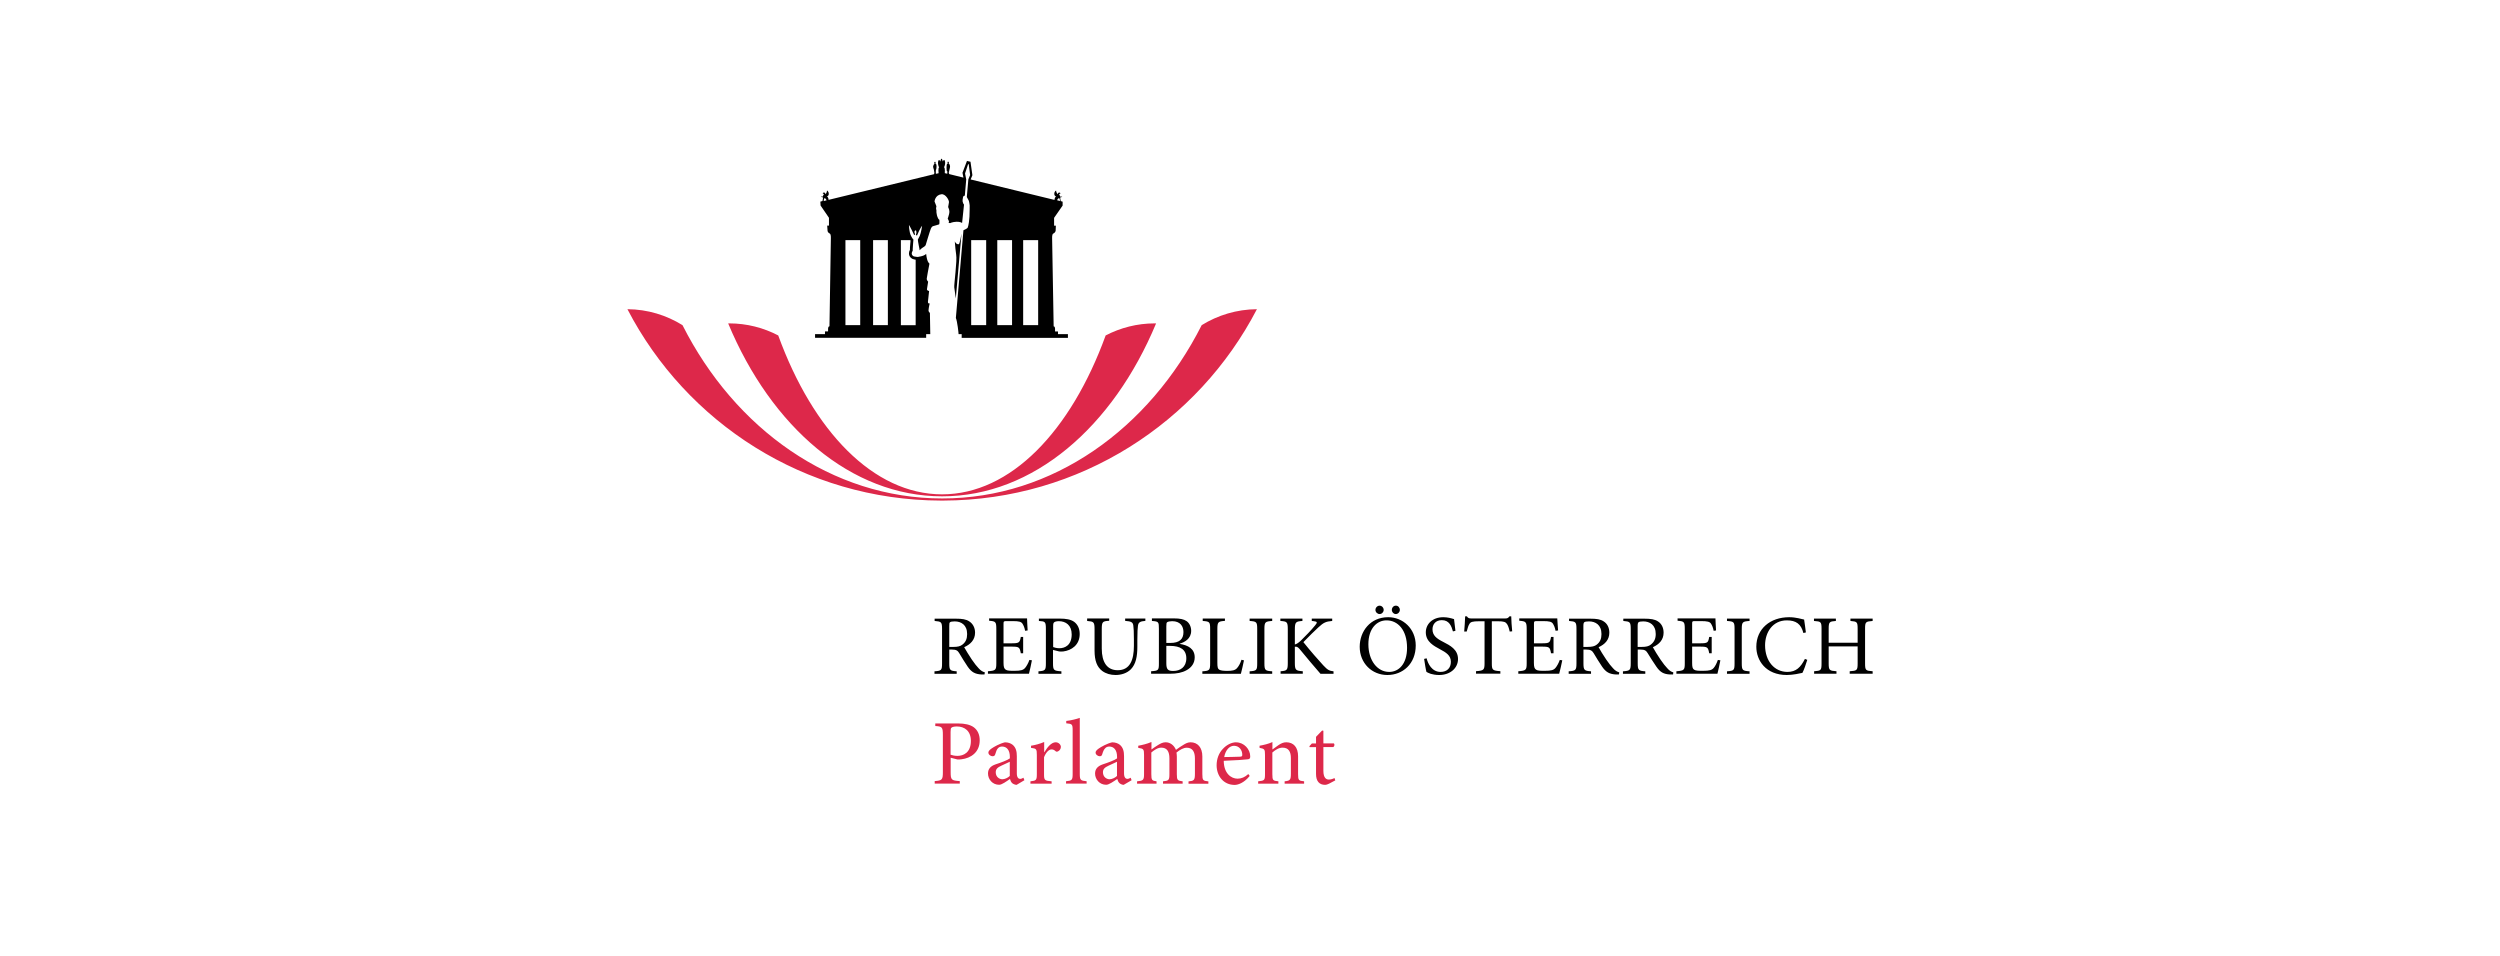 <?xml version="1.0" encoding="UTF-8"?>
<svg xmlns="http://www.w3.org/2000/svg" id="Logos" viewBox="0 0 340 130">
  <defs>
    <style>.cls-1{fill:#dd284a;}</style>
  </defs>
  <g id="layer1">
    <g id="g2786">
      <path id="path157" d="M128.08,21.57c-.21,.11-.16,.4-.16,.4,0,0-.13-.22-.24-.21-.22,.27-.07,.89,.05,.98-.17,.09-.08,.82-.08,.82l-.37,.08s-.03-.45,0-.53c.12-.14,.1-.72,.05-.77-.03-.03-.07-.07-.11-.08,.02-.1,.06-.26-.05-.26-.14,0-.12,.17-.08,.26,0,.02,0,0,0,.03-.03,0-.08,.07-.11,.13-.03,.06-.08,.18-.08,.26,0,.1,.07,.23,.11,.4,.03,.12,.03,.27,.05,.32,.05,.07-.03,.29-.03,.29l-14.34,3.49s-.03-.42-.24-.45c.17-.07,.26-.18,.26-.34,.01-.38-.24-.48-.24-.48,0,0,.01,.27-.19,.5-.15-.43-.4-.13-.4-.13,0,0,.19,.11,.16,.19-.12,.09-.13,.26-.13,.26,0,0-.25-.01-.26,.03-.01,.02,.09,.03,.13,.05,.06,.03,.16,.05,.16,.05l-.08,.48-.29,.08,.03,.53,1.14,1.67v1.06h-.24l.05,.71s.02,.25,.29,.37c.19,.08,.16,.61,.16,.61,0,0-.19,11.53-.19,12.01-.17,0-.19,.25-.19,.37v.32h-.42v.37h-1.35v.5h15.11v-.5h.56l-.05-2.88s-.2-.16-.19-.34c.03-.43,.16-.95,.16-.95-.16,0-.23,0-.24-.21l.16-1.48s-.31-.04-.29-.26l.16-1.01s-.22-.21-.19-.42c0,0,.25-1.52,.37-2.04,0,0-.33-.13-.45-1.32-.09,.09-.21,.17-.32,.21-.3,.13-.58,.16-.58,.16,0,0-.24,.08-.42,.03-.11-.03-.25-.01-.4-.08-.06-.02-.07-.04-.11-.08-.29-.28,0-.66,0-.66,0,0,0-.41,.05-.95,.05-.52,.05-.58,.05-.58,0,0-.09-.05-.32-.48-.28-.54-.29-1.51-.29-1.51,0,0,.31,.48,.69,1.35,.04,.02,.11,0,.11,0,0-.03,.03-.11,.03-.11,0,0-.08-.14-.08-.26,0-.15,.07-.22,.16-.24,.08-.01,.11,.16,.11,.32,0,.15-.08,.19-.08,.19l.05,.16s.04,.02,.11,.03c.42-1.04,.69-1.32,.69-1.32,0,0-.13,.93-.32,1.38-.12,.26-.26,.5-.26,.5,0,0,.05,.51,.13,.82,.08,.31,.11,.63,.11,.63,0,0,.26-.28,.48-.4,.22-.11,.34-.29,.34-.29,0,0,.59-1.98,.71-2.25,.12-.27,.22-.33,.4-.37,.23-.05,.42-.13,.71-.21,.1-.03,.05-.63,.05-.63,0,0-.1-.04-.16-.16-.31-.59-.24-1.16-.24-1.16,0,0-.05-.08-.05-.19,0-.23,.05-.32,.05-.32l-.26-.66s.07-.87,.93-.98c.57-.08,1.09,.84,1.03,1.11-.06,.27-.11,.63-.11,.63,.06,.19,.25,.41,.13,.95-.07,.35-.19,.61-.19,.61,0,0,.11,.21,.16,.34,.05,.14-.05,.24-.05,.24l.21,.05s.32-.17,.9-.19c.46-.02,.74,.16,.74,.16l.26-2.49s-.11-.12-.13-.24c-.02-.11-.14-.15,0-.79,.04-.19,.24-.19,.24-.19l.19-2.2-.16-.82,.42-1.27,.08,.03,.19,1.46-.24,.58-.21,2.41s.12,.21,.26,.48c.07,.14,.13,.66,.13,.66,0,0,0,1.01-.03,1.53-.07,1.18-.26,1.53-.26,1.53-.09,.08-.27,.2-.56,.32,0,0-.98,11.34-1.03,11.93,.19,.39,.38,2.12,.37,2.2h.42v.5h14.45v-.5h-1.35v-.37h-.4v-.32c0-.12-.01-.37-.19-.37,0-.48-.21-12.01-.21-12.01,0,0-.03-.53,.16-.61,.27-.12,.32-.37,.32-.37l.03-.71h-.24v-1.06l1.16-1.67v-.53l-.26-.08-.08-.48s.1-.02,.16-.05c.04-.02,.14-.04,.13-.05-.02-.04-.29-.03-.29-.03,0,0-.02-.17-.13-.26-.04-.07,.19-.19,.19-.19,0,0-.25-.3-.4,.13-.2-.23-.21-.5-.21-.5,0,0-.26,.1-.24,.48,0,.17,.1,.28,.26,.34-.21,.03-.24,.45-.24,.45l-11.4-2.78,.24-.58-.26-1.83-.48-.11-.61,1.61,.13,.66-1.93-.48s-.1-.22-.05-.29c.03-.04,.05-.2,.08-.32,.04-.17,.08-.3,.08-.4,0-.08-.02-.2-.05-.26-.03-.06-.07-.12-.11-.13,0-.02-.03,0-.03-.03,.04-.09,.06-.26-.08-.26-.11,0-.08,.16-.05,.26-.03,.01-.07,.05-.11,.08-.05,.05-.1,1.08,.05,.93,.03,.08,0,.37,0,.37l-.34-.08s.07-.73-.11-.82c.12-.09,.27-.71,.05-.98-.1,0-.24,.21-.24,.21,0,0,.03-.28-.16-.4Zm-15.95,5.4s.08-.02,.13,.03c.1,.1,.16,.24,.16,.24l-.4,.11,.05-.34s.02-.01,.05-.03Zm31.85,0c.07-.01,.13,.03,.13,.03l.05,.34-.4-.11s.06-.14,.16-.24c.02-.03,.03-.02,.05-.03Zm-13.23,4.87s-.21,1.36-.37,1.38c-.37,.03-.53-.4-.53-.4l.03,.34s.09,1.13,.16,1.48c.15,.76-.31,4.13-.26,4.44,.08,.48,.21,1.51,.21,1.51l.77-8.76Zm-15.77,.82h2.01v11.56h-2.01v-11.56Zm3.76,0h2.01v11.56h-2.01v-11.56Zm3.76,0h1.3s.02,.01,.03,.03c0,.08,0,.22-.03,.42-.05,.41-.05,.72-.05,.87-.08,.14-.13,.31-.13,.48,0,.2,.06,.41,.24,.58l.03,.03,.19,.13c.15,.07,.3,.09,.4,.11h.05v8.92h-2.01v-11.56Zm9.58,0h2.04v11.56h-2.04v-11.56Zm3.55,0h2.01v11.56h-2.01v-11.56Zm3.52,0h2.04v11.56h-2.04v-11.56Zm48.47,49.71c-.29,0-.56,.26-.56,.58,0,.3,.27,.56,.56,.56,.31,0,.56-.26,.56-.56,0-.32-.26-.58-.56-.58Zm2.2,0c-.29,0-.53,.26-.53,.58,0,.3,.24,.56,.53,.56,.31,0,.56-.26,.56-.56,0-.32-.23-.58-.53-.58h-.03Zm9.44,1.46c-.02,.62-.07,1.36-.13,2.06h.34c.14-.51,.23-.83,.37-1.03,.15-.27,.39-.37,1.35-.37h.71v5.71c0,.91-.11,1.01-1.16,1.08v.34h3.31v-.34c-1.09-.07-1.16-.18-1.16-1.08v-5.71h.79c.88,0,1.07,.1,1.27,.37,.13,.2,.25,.48,.37,1.03l.34-.03c-.07-.67-.12-1.52-.13-2.04h-.24c-.17,.22-.27,.29-.58,.29h-4.58c-.32,0-.47-.03-.63-.29h-.24Zm-10.48,.11c-2.43,0-3.86,1.94-3.86,4.02,0,2.23,1.66,3.84,3.76,3.84s3.86-1.52,3.86-4.02c0-2.31-1.78-3.84-3.73-3.84h-.03Zm7.51,0c-1.49,0-2.38,.95-2.38,2.06,0,1.31,1.16,1.87,1.9,2.28,.87,.46,1.51,.86,1.51,1.72,0,.84-.52,1.38-1.4,1.38-1.2,0-1.73-1.15-1.9-1.85l-.34,.08c.08,.56,.24,1.53,.32,1.77,.12,.06,.29,.16,.58,.26,.28,.08,.66,.16,1.14,.16,1.54,0,2.57-.96,2.57-2.17,0-1.31-1.1-1.86-2.01-2.33-.91-.46-1.46-.88-1.46-1.72,0-.62,.38-1.24,1.27-1.24,1.01,0,1.31,.81,1.51,1.53l.34-.08c-.09-.73-.14-1.17-.19-1.59-.44-.14-.92-.26-1.46-.26Zm47.04,0c-2.58,0-4.47,1.58-4.47,4.02,0,1.84,1.27,3.84,4.15,3.84,.83,0,1.79-.22,2.12-.29,.21-.39,.5-1.24,.66-1.77l-.32-.13c-.58,1.15-1.2,1.77-2.38,1.77-1.76,0-3.04-1.46-3.04-3.62,0-1.76,1.03-3.39,2.96-3.39,1.25,0,1.94,.49,2.25,1.72l.34-.08c-.07-.62-.15-1.1-.24-1.75-.32-.06-1.1-.32-2.04-.32Zm-116.22,.19v.32c.9,.08,1.01,.12,1.01,1.11v4.63c0,.98-.08,1.04-1.03,1.11v.34h3.02v-.34c-.91-.07-1.01-.14-1.01-1.11v-1.85h.37c.59,0,.78,.15,.98,.48,.35,.57,.76,1.28,1.16,1.85,.52,.75,1,1.01,1.88,1.06,.13,.01,.26,0,.4,0l.05-.29c-.25-.07-.55-.21-.85-.56-.29-.3-.51-.59-.93-1.19-.35-.52-.83-1.3-1.03-1.67,.84-.38,1.48-.99,1.48-1.98,0-.69-.32-1.23-.79-1.53-.43-.29-.98-.37-1.83-.37h-2.88Zm7.41,0v.29c.9,.08,.98,.13,.98,1.16v4.6c0,.95-.08,1.03-1.14,1.11v.34h5.58c.1-.36,.33-1.44,.4-1.83l-.34-.05c-.16,.46-.39,.85-.58,1.08-.26,.3-.58,.4-1.46,.4-.58,0-.97,0-1.19-.16-.21-.14-.29-.38-.29-.93v-2.2h1.11c1.01,0,1.09,.08,1.24,.9h.32v-2.22h-.32c-.14,.78-.22,.87-1.27,.87h-1.08v-2.65c0-.34,.04-.37,.4-.37h.87c.83,0,1.13,.09,1.3,.34,.15,.24,.27,.49,.37,.98l.34-.05c-.03-.6-.08-1.36-.08-1.64h-5.16Zm6.77,0v.32c.86,.06,.95,.09,.95,1.11v4.63c0,.96-.08,1.04-1.01,1.11v.34h3.12v-.34c-1.04-.07-1.14-.13-1.14-1.11v-1.8l.85,.21c.13,.01,.36,.02,.53,0,1.13-.14,2.25-.88,2.25-2.38,0-.75-.29-1.29-.74-1.64-.46-.34-1.14-.45-1.96-.45h-2.86Zm6.56,0v.32c.9,.08,1.01,.12,1.01,1.16v2.88c0,1.37,.34,2.22,1.03,2.75,.51,.38,1.14,.56,1.83,.56,.76,0,1.55-.24,2.09-.79,.66-.69,.87-1.7,.87-3.07v-.93c0-1.08,.04-1.57,.08-1.88,.05-.49,.31-.64,1.01-.69v-.32h-2.75v.32c.82,.06,1.05,.18,1.11,.63,.05,.36,.08,.84,.08,1.9v.87c0,1.91-.53,3.31-2.2,3.31-1.43,0-2.17-1.06-2.17-2.94v-2.62c0-1.04,.1-1.11,1.01-1.16v-.32h-2.99Zm8.81,0v.32c.92,.07,.95,.12,.95,1.08v4.68c0,.96-.06,1.01-1.06,1.08v.34h2.57c.91,0,1.66-.15,2.25-.48,.68-.37,1.11-.97,1.11-1.75,0-1.16-.89-1.65-2.04-1.83v-.03c.64-.19,1.56-.65,1.56-1.75,0-.53-.23-1.05-.63-1.32-.36-.25-.88-.37-1.75-.37h-2.96Zm6.91,0v.32c.95,.07,1.01,.13,1.01,1.11v4.63c0,.98-.09,1.04-1.06,1.11v.34h5.24c.1-.36,.35-1.47,.42-1.83l-.34-.08c-.17,.53-.4,.91-.61,1.14-.27,.3-.66,.37-1.3,.37-.49,0-.88-.03-1.11-.16-.21-.12-.26-.35-.26-.98v-4.55c0-.98,.12-1.04,1.03-1.11v-.32h-3.02Zm6.38,0v.32c.95,.07,1.03,.13,1.03,1.11v4.63c0,.98-.08,1.04-1.03,1.11v.34h3.07v-.34c-.95-.07-1.06-.12-1.06-1.11v-4.63c0-.98,.11-1.04,1.06-1.11v-.32h-3.07Zm4.18,0v.32c.91,.07,1.01,.11,1.01,1.16v4.52c0,1.02-.1,1.09-.98,1.16v.34h3.02v-.34c-.96-.07-1.08-.15-1.08-1.16v-2.17c.2-.03,.36-.02,.63,.29,1.03,1.23,1.96,2.38,2.86,3.39h1.77v-.34c-.56-.07-.79-.16-1.4-.82-.58-.62-1.83-2.05-2.7-3.15,.77-.79,1.59-1.61,2.04-2.01,.73-.67,1.01-.79,1.88-.87v-.32h-2.78v.32l.26,.03c.52,.06,.53,.17,.19,.58-.52,.64-1.3,1.45-1.93,2.06-.32,.3-.57,.47-.82,.53v-2.04c0-1.03,.14-1.09,1.03-1.16v-.32h-2.99Zm32.49,0v.29c.9,.08,1.01,.13,1.01,1.16v4.6c0,.95-.09,1.03-1.14,1.11v.34h5.56c.1-.36,.35-1.44,.42-1.83l-.34-.05c-.16,.46-.39,.85-.58,1.08-.25,.3-.58,.4-1.46,.4-.58,0-.97,0-1.19-.16-.21-.14-.29-.38-.29-.93v-2.2h1.11c1.01,0,1.07,.08,1.22,.9h.34v-2.22h-.34c-.14,.78-.19,.87-1.24,.87h-1.08v-2.65c0-.34,.04-.37,.4-.37h.87c.83,0,1.13,.09,1.3,.34,.15,.24,.27,.49,.37,.98l.34-.05c-.03-.6-.11-1.36-.11-1.64h-5.16Zm6.77,0v.32c.9,.08,1.01,.12,1.01,1.11v4.63c0,.98-.11,1.04-1.06,1.11v.34h3.04v-.34c-.91-.07-1.03-.14-1.03-1.11v-1.85h.37c.59,0,.81,.15,1.01,.48,.35,.57,.76,1.28,1.16,1.85,.52,.75,1,1.01,1.88,1.06,.13,.01,.26,0,.4,0l.05-.29c-.25-.07-.55-.21-.85-.56-.29-.3-.51-.59-.93-1.19-.35-.52-.84-1.3-1.03-1.67,.84-.38,1.46-.99,1.46-1.98,0-.69-.29-1.23-.77-1.53-.43-.29-.98-.37-1.83-.37h-2.88Zm7.38,0v.32c.9,.08,1.01,.12,1.01,1.11v4.63c0,.98-.11,1.04-1.06,1.11v.34h3.04v-.34c-.91-.07-1.03-.14-1.03-1.11v-1.85h.37c.59,0,.78,.15,.98,.48,.35,.57,.79,1.28,1.19,1.85,.52,.75,.97,1.01,1.85,1.06,.13,.01,.28,0,.42,0l.03-.29c-.26-.07-.52-.21-.82-.56-.29-.3-.51-.59-.93-1.19-.35-.52-.84-1.3-1.03-1.67,.84-.38,1.46-.99,1.46-1.98,0-.69-.29-1.23-.77-1.53-.43-.29-1.01-.37-1.85-.37h-2.86Zm7.38,0v.29c.9,.08,.98,.13,.98,1.16v4.6c0,.95-.08,1.03-1.14,1.11v.34h5.58c.1-.36,.33-1.44,.4-1.83l-.34-.05c-.16,.46-.36,.85-.56,1.08-.25,.3-.58,.4-1.46,.4-.58,0-1,0-1.22-.16-.21-.14-.26-.38-.26-.93v-2.2h1.08c1.01,0,1.09,.08,1.24,.9h.34v-2.22h-.34c-.14,.78-.19,.87-1.24,.87h-1.08v-2.65c0-.34,.01-.37,.37-.37h.87c.83,0,1.16,.09,1.32,.34,.15,.24,.27,.49,.37,.98l.32-.05c-.03-.6-.08-1.36-.08-1.64h-5.16Zm6.72,0v.32c.95,.07,1.03,.13,1.03,1.11v4.63c0,.98-.08,1.04-1.03,1.11v.34h3.07v-.34c-.95-.07-1.06-.12-1.06-1.11v-4.63c0-.98,.11-1.04,1.06-1.11v-.32h-3.07Zm11.83,0v.32c.95,.07,1.03,.11,1.03,1.08v4.68c0,.97-.08,1.01-1.01,1.08v.34h3.04v-.34c-.95-.07-1.06-.12-1.06-1.08v-2.3h3.94v2.3c0,.97-.09,1.01-1.08,1.08v.34h3.12v-.34c-.94-.07-1.03-.11-1.03-1.08v-4.68c0-.96,.08-1,1.03-1.08v-.32h-3.02v.32c.9,.08,.98,.12,.98,1.08v1.88h-3.94v-1.88c0-.96,.1-1.01,.98-1.08v-.32h-2.99Zm-58.15,.24h.03c1.51,0,2.78,1.29,2.78,3.73,0,2.22-1.14,3.28-2.43,3.28-1.63,0-2.83-1.58-2.83-3.76s1.18-3.25,2.46-3.25Zm-44.55,.11c.95,0,1.75,.55,1.75,1.8,0,1.47-.92,1.88-1.67,1.88-.38,0-.7-.1-.85-.16v-2.83c0-.34,.04-.46,.13-.53,.08-.08,.31-.16,.63-.16Zm15.42,0c1.1,0,1.53,.7,1.53,1.48,0,.97-.54,1.48-1.8,1.48h-.53v-2.25c0-.38,.02-.51,.13-.58,.1-.07,.38-.13,.66-.13Zm-29.58,.03c.87,0,1.69,.47,1.69,1.72,0,.63-.18,1.08-.63,1.43-.29,.24-.66,.32-1.24,.32h-.56v-2.83c0-.31,.01-.47,.11-.53,.09-.07,.3-.11,.63-.11Zm86.27,0c.87,0,1.69,.47,1.69,1.72,0,.63-.18,1.08-.63,1.43-.29,.24-.69,.32-1.27,.32h-.56v-2.83c0-.31,.04-.47,.13-.53,.09-.07,.3-.11,.63-.11Zm7.38,0c.87,0,1.69,.47,1.69,1.72,0,.63-.21,1.08-.66,1.43-.29,.24-.67,.32-1.24,.32h-.56v-2.83c0-.31,.04-.47,.13-.53,.09-.07,.3-.11,.63-.11Zm-64.87,3.33h.5c1.41,0,2.22,.51,2.22,1.69,0,1.21-.84,1.72-1.77,1.72-.75,.01-.95-.23-.95-1.06v-2.35Z"></path>
      <path id="path195" class="cls-1" d="M85.33,42.05c8,15.42,24.07,25.97,42.62,26.03h.34c18.56-.06,34.65-10.62,42.65-26.03-2.75,.02-5.33,.82-7.51,2.17-7.13,14.11-20.26,23.57-35.29,23.57s-28.19-9.46-35.32-23.57c-2.18-1.35-4.73-2.15-7.49-2.17Zm13.7,1.93c5.86,14.07,16.7,23.52,29.1,23.52s23.24-9.44,29.1-23.52c-.06,0-.12,0-.19,0-2.4,0-4.67,.6-6.67,1.64-4.73,13.01-12.92,21.61-22.25,21.61s-17.55-8.61-22.28-21.61c-1.99-1.04-4.26-1.64-6.67-1.64h-.16Zm47.83,53.65c-.43,.15-1.2,.35-1.85,.42v.32c.79,.08,.87,.1,.87,.95v5.95c0,.83-.11,.9-.9,.98v.32h2.8v-.32c-.81-.08-.93-.15-.93-.98v-7.65Zm-19.66,.77v.34c.93,.06,1.03,.14,1.03,1.24v5.03c0,1.04-.1,1.14-1.11,1.22v.34h3.41v-.34c-1.13-.08-1.24-.15-1.24-1.22v-1.96l.93,.24c.14,.01,.37,0,.56-.03,1.23-.15,2.46-.93,2.46-2.57,0-.82-.3-1.39-.79-1.77-.5-.37-1.25-.53-2.14-.53h-3.1Zm2.94,.4c1.03,0,1.9,.6,1.9,1.96,0,1.6-1.01,2.04-1.83,2.04-.41,0-.76-.1-.93-.16v-3.1c0-.37,.03-.51,.13-.58,.09-.09,.36-.16,.71-.16Zm49.66,.56l-.82,.85v.9h-.56l-.34,.37,.03,.13h.87v3.65c0,.99,.45,1.48,1.24,1.48,.13,0,.32-.05,.53-.16l.85-.45-.11-.32c-.16,.09-.45,.21-.77,.21s-.74-.18-.74-1.19v-3.23h1.35c.16-.1,.21-.37,.08-.5h-1.43v-1.72l-.19-.03Zm-37.81,1.56c-.6,.25-1.16,.4-1.77,.5v.29c.73,.09,.79,.15,.79,.98v2.59c0,.82-.09,.9-.87,.98v.32h2.88v-.32c-.97-.08-1.03-.15-1.03-.98v-2.3c.28-.7,.68-1.06,1.01-1.06,.2,0,.37,.06,.56,.24,.08,.08,.17,.09,.32,.03,.24-.11,.4-.36,.4-.61,0-.29-.29-.63-.71-.63-.6,0-1.16,.72-1.53,1.35h-.03v-1.38Zm14.58,0c-.57,.25-1.22,.4-1.77,.5v.29c.73,.11,.79,.17,.79,.98v2.59c0,.82-.12,.9-.95,.98v.32h2.65v-.32c-.62-.08-.71-.16-.71-.98v-2.94c.38-.32,.86-.66,1.35-.66,.78,0,1.11,.52,1.11,1.46v2.14c0,.83-.09,.9-.87,.98v.32h2.67v-.32c-.69-.08-.79-.16-.79-.95v-2.43c0-.24-.03-.38-.05-.53,.48-.39,.95-.66,1.4-.66,.79,0,1.11,.56,1.11,1.46v2.09c0,.88-.14,.96-.87,1.03v.32h2.7v-.32c-.73-.08-.82-.14-.82-.98v-2.41c0-1.23-.64-1.93-1.61-1.93-.36,0-.68,.17-.95,.34-.3,.19-.67,.41-1.03,.69-.26-.64-.8-1.03-1.4-1.03-.39,0-.7,.17-1.03,.37-.39,.23-.64,.43-.9,.61v-1.01Zm16.48,0c-.55,.25-1.14,.39-1.75,.5v.29c.68,.13,.74,.17,.74,.98v2.59c0,.83-.07,.89-.93,.98v.32h2.75v-.32c-.74-.08-.82-.12-.82-.98v-2.94c.38-.33,.87-.66,1.38-.66,.84,0,1.14,.56,1.14,1.43v2.09c0,.87-.1,.98-.85,1.06v.32h2.65v-.32c-.73-.08-.82-.12-.82-.98v-2.43c0-1.21-.61-1.9-1.61-1.9-.37,0-.68,.14-1.03,.37-.31,.21-.59,.42-.85,.61v-1.01Zm-36.35,.03c-.72,.16-1.53,.62-1.88,.87-.24,.18-.4,.34-.4,.53,0,.29,.33,.5,.56,.5,.18,0,.31-.06,.37-.26,.11-.38,.21-.66,.37-.82,.13-.15,.32-.24,.56-.24,.64,0,1.06,.48,1.06,1.4v.21c-.28,.23-1.2,.57-1.96,.82-.69,.24-1.01,.64-1.01,1.24,0,.79,.61,1.53,1.51,1.53,.38,0,.98-.45,1.48-.79,.06,.23,.13,.39,.29,.56,.14,.13,.42,.24,.61,.24l1.06-.63-.13-.34c-.13,.08-.3,.16-.45,.16-.21,0-.45-.17-.45-.74v-2.33c0-.67-.12-1.18-.56-1.56-.28-.23-.65-.34-1.03-.34Zm14.58,0c-.72,.16-1.53,.62-1.88,.87-.24,.18-.4,.34-.4,.53,0,.29,.33,.5,.56,.5,.18,0,.28-.06,.34-.26,.11-.38,.23-.66,.4-.82,.13-.15,.32-.24,.56-.24,.64,0,1.06,.48,1.06,1.4v.21c-.28,.23-1.2,.57-1.96,.82-.69,.24-1.03,.64-1.03,1.24,0,.79,.61,1.53,1.51,1.53,.38,0,1-.45,1.51-.79,.06,.23,.13,.39,.29,.56,.14,.13,.39,.24,.58,.24l1.08-.63-.13-.34c-.13,.08-.3,.16-.45,.16-.21,0-.45-.17-.45-.74v-2.33c0-.67-.12-1.18-.56-1.56-.28-.23-.66-.34-1.03-.34Zm16.85,0c-.64,0-1.34,.36-1.85,.93-.52,.55-.82,1.34-.82,2.2,0,1.42,.91,2.67,2.46,2.67,.39,0,1.24-.23,2.04-1.22l-.19-.26c-.47,.43-.94,.63-1.46,.63-.88,0-1.87-.72-1.88-2.43,1.51-.05,3.1-.17,3.31-.21,.24-.05,.29-.14,.29-.4,0-.97-.86-1.9-1.9-1.9Zm-.32,.48h.03c.69,0,1.12,.59,1.11,1.24,0,.18-.09,.24-.32,.24-.73,.02-1.44,.05-2.14,.05,.19-1.01,.76-1.53,1.32-1.53Zm-30.48,2.17v1.93c-.24,.24-.68,.45-1.01,.45-.39,0-.9-.3-.9-.95,0-.47,.28-.67,.77-.9,.26-.12,.87-.39,1.14-.53Zm14.58,0v1.93c-.24,.24-.68,.45-1.01,.45-.39,0-.9-.3-.9-.95,0-.47,.28-.67,.77-.9,.26-.12,.87-.39,1.14-.53Z"></path>
    </g>
  </g>
</svg>
